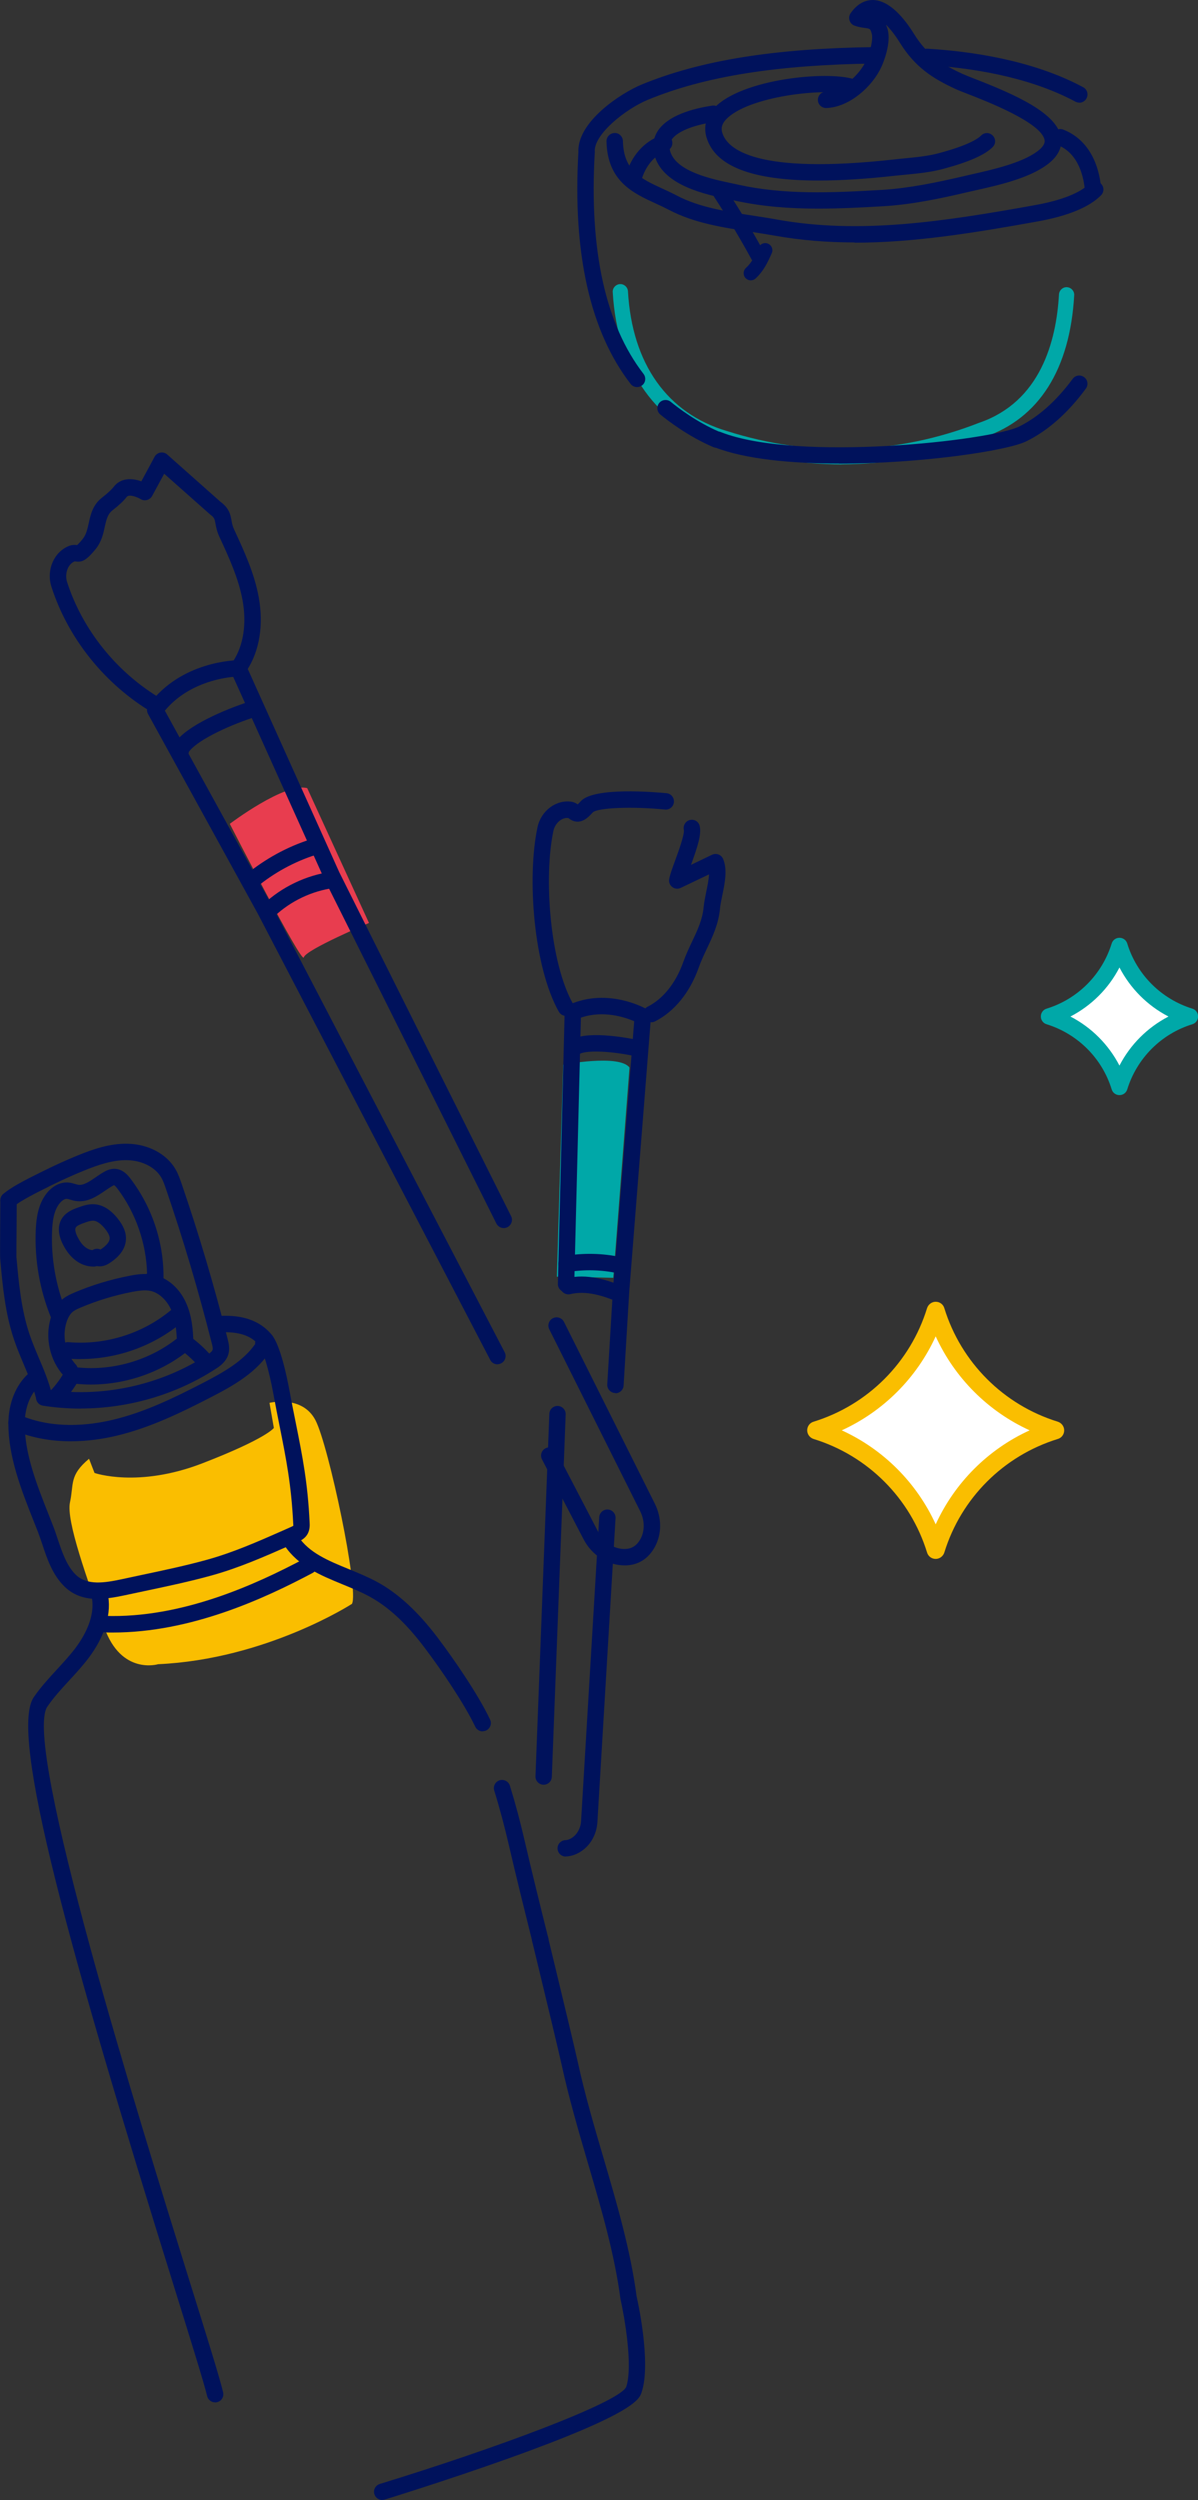 <?xml version="1.0" encoding="UTF-8"?>
<svg id="_レイヤー_2" data-name="レイヤー 2" xmlns="http://www.w3.org/2000/svg" viewBox="0 0 140.03 292.05">
  <rect x="0" y="0" width="140.03" height="292.05" fill="#333333" stroke="none"/>
  <defs>
    <style>
      .cls-1 {
        fill: #fabe00;
      }

      .cls-1, .cls-2, .cls-3, .cls-4, .cls-5 {
        stroke-width: 0px;
      }

      .cls-2 {
        fill: #fff;
      }

      .cls-3 {
        fill: #e83d4f;
      }

      .cls-4 {
        fill: #00a8a8;
      }

      .cls-5 {
        fill: #00125c;
      }
    </style>
  </defs>
  <g id="_レイヤー_1-2" data-name="レイヤー 1">
    <g>
      <path class="cls-5" d="m87.76,32.75c-.23,0-.45-.09-.62-.27-.31-.34-.29-.87.05-1.18.69-.63,1.05-1.39,1.49-2.4.18-.42.67-.62,1.1-.43.42.18.62.68.43,1.1-.49,1.12-.97,2.11-1.89,2.96-.16.15-.36.22-.56.22Z"/>
      <path class="cls-5" d="m88.58,30.75c-.3,0-.58-.16-.73-.44-1.35-2.48-2.82-4.93-4.37-7.3-.25-.39-.15-.9.24-1.16.39-.25.9-.15,1.16.24,1.58,2.4,3.08,4.9,4.44,7.42.22.4.07.91-.34,1.13-.13.07-.26.1-.4.1Z"/>
      <path class="cls-4" d="m98.38,54.25c-4.66,0-9.33-.73-13.91-2.18-7.64-2.25-12.33-8.79-12.85-17.94-.03-.49.35-.91.84-.94.49-.03.91.35.94.84.48,8.47,4.59,14.27,11.59,16.33,9.74,3.1,19.92,2.76,29.46-.97,7.16-2.45,9.02-9.51,9.33-15,.03-.49.45-.87.94-.84.49.03.87.45.84.94-.49,8.66-4.12,14.39-10.5,16.57-5.42,2.12-11.05,3.18-16.69,3.18Z"/>
      <path class="cls-3" d="m26.86,96.24s6.45-4.88,9.05-4.17l7.22,15.75s-7.42,3.13-7.62,4.02c-.2.89-8.65-15.6-8.65-15.6Z"/>
      <path class="cls-4" d="m65.83,124.37s6.55-1.25,7.75.34l-1.89,24.56-6.6-.13.74-24.77Z"/>
      <path class="cls-1" d="m10.41,170.42l.64,1.65s5.08,1.78,12.61-1.13c7.53-2.91,8.35-4.13,8.35-4.13l-.51-2.93s3.83-.96,5.38,2.04c1.55,3.01,5.11,19.87,4.26,21.44,0,0-10.03,6.48-22.66,7.05,0,0-4.31,1.31-6.29-4.3-1.98-5.61-4.48-12.45-4.01-14.61s-.11-3.14,2.23-5.09Z"/>
      <g>
        <path class="cls-5" d="m58.15,159.38c-.35,0-.68-.19-.85-.52l-27.18-52.15-12.82-23.31c-.18-.33-.15-.73.07-1.03,3.79-5.18,10.24-5.24,10.51-5.25h0c.38,0,.72.22.87.56l10.9,24.2,20.09,40.19c.24.47.04,1.05-.43,1.29-.48.24-1.05.04-1.29-.43l-20.11-40.23-10.65-23.63c-1.49.14-5.39.82-7.99,3.95l12.53,22.78,27.19,52.17c.24.47.06,1.05-.41,1.29-.14.07-.29.11-.44.11Z"/>
        <path class="cls-5" d="m72.99,182.86c-.07,0-.13,0-.2,0-1.88-.08-3.64-1.24-4.58-3.05l-4.86-9.33c-.24-.47-.06-1.05.41-1.29.47-.25,1.05-.06,1.29.41l4.86,9.33c.62,1.2,1.76,1.97,2.96,2.02.93.03,1.55-.35,2.01-1.2.5-.95.48-2.15-.06-3.23l-10.62-21.24c-.24-.47-.04-1.05.43-1.29.48-.24,1.05-.04,1.29.43l10.62,21.24c.81,1.62.83,3.48.04,4.98-.77,1.46-2,2.23-3.58,2.23Z"/>
        <path class="cls-5" d="m21.12,88.68s-.07,0-.11,0c-.53-.06-.9-.55-.85-1.08.05-.51.33-.89.56-1.17,1.69-2.01,6.47-3.88,8.77-4.58.5-.16,1.04.13,1.2.63.16.51-.13,1.04-.63,1.2-2.95.91-6.71,2.62-7.86,3.99-.1.12-.12.16-.13.18-.05.49-.46.84-.94.84Z"/>
        <path class="cls-5" d="m29.38,103.86c-.28,0-.55-.12-.74-.35-.34-.41-.28-1.01.13-1.35,2.21-1.82,4.81-3.25,7.54-4.11.5-.16,1.04.12,1.2.62.16.5-.12,1.04-.62,1.2-2.49.79-4.88,2.1-6.9,3.77-.18.15-.4.22-.61.22Z"/>
        <path class="cls-5" d="m31.44,107.29c-.25,0-.51-.1-.7-.3-.36-.39-.34-.99.04-1.35,2.18-2.05,5.02-3.4,7.99-3.81.53-.07,1.01.3,1.08.82.07.52-.3,1.01-.82,1.08-2.58.35-5.04,1.52-6.94,3.3-.19.17-.42.26-.66.26Z"/>
        <path class="cls-5" d="m18.35,83.4c-.17,0-.33-.04-.49-.13-5.57-3.29-9.89-8.65-11.84-14.7-.65-2,.31-4.17,2.14-4.83.39-.12.66-.09.85-.06.11-.1.33-.31.65-.71.41-.5.55-1.13.71-1.85.22-1.01.47-2.15,1.57-3,.86-.67,1.19-1.05,1.32-1.21.85-1.14,2.21-1.06,3.26-.68l1.55-2.87c.14-.26.39-.44.68-.49.29-.05.58.03.8.23l6.21,5.51c1.05.77,1.18,1.53,1.3,2.19.06.34.12.67.33,1.11,1.15,2.48,2.34,5.05,2.85,7.85.59,3.24.1,6.27-1.38,8.54-.29.44-.88.57-1.33.28-.44-.29-.57-.88-.28-1.33,1.21-1.85,1.6-4.39,1.1-7.14-.47-2.56-1.6-5.02-2.7-7.39-.31-.67-.4-1.19-.47-1.58-.1-.53-.12-.67-.62-1.04l-5.37-4.76-1.41,2.6c-.13.23-.34.4-.6.47-.25.07-.53.03-.75-.11-.33-.2-1.34-.63-1.63-.24-.33.43-.87.95-1.67,1.57-.52.41-.68.99-.88,1.9-.18.84-.39,1.79-1.1,2.65-.91,1.11-1.38,1.37-1.81,1.42-.23.03-.43,0-.58-.02-.02,0-.03,0-.04,0-.86.36-1.16,1.53-.88,2.41,1.81,5.61,5.82,10.58,10.99,13.64.46.27.61.86.34,1.31-.18.3-.5.47-.83.47Z"/>
      </g>
      <g>
        <path class="cls-5" d="m63.55,208.49s-.02,0-.04,0c-.53-.02-.94-.47-.92-.99l1.62-42.34c.02-.53.47-.94.99-.92.53.02.94.47.92.99l-1.62,42.34c-.02.52-.44.92-.96.92Z"/>
        <path class="cls-5" d="m71.94,162.73s-.04,0-.06,0c-.53-.03-.93-.49-.9-1.01l.66-10.98,2.49-31.44c-1.07-.46-3.61-1.32-6.23-.42l-.78,31.14c-.01.53-.46.98-.98.93-.53-.01-.95-.45-.93-.98l.79-31.77c0-.37.23-.7.57-.85,4.53-2,8.86.44,9.04.55.32.19.51.54.48.91l-2.54,32.08-.66,10.97c-.03.51-.45.9-.96.9Z"/>
        <path class="cls-5" d="m66.13,216.88c-.52,0-.94-.41-.96-.93-.02-.53.4-.97.93-.99.21,0,.43-.08.66-.21.66-.38,1.11-1.15,1.16-2.02l2.12-35.49c.03-.53.5-.94,1.01-.9.53.03.93.49.9,1.01l-2.12,35.49c-.09,1.53-.89,2.87-2.13,3.57-.51.29-1.03.44-1.55.46,0,0-.02,0-.03,0Z"/>
        <path class="cls-5" d="m74.6,123.44c-.07,0-.14,0-.21-.02-2.27-.52-5.31-.8-6.5-.37-.02,0-.05.02-.07.03-.32.37-.88.44-1.28.14-.43-.31-.52-.91-.21-1.34.26-.36.63-.53.92-.63,2.39-.87,7.36.25,7.58.3.52.12.84.63.72,1.15-.1.44-.5.75-.93.75Z"/>
        <path class="cls-5" d="m72.42,148.76c-.07,0-.14,0-.21-.02-1.9-.41-3.91-.46-5.83-.14-.52.09-1.02-.26-1.1-.79-.09-.52.26-1.02.79-1.1,2.15-.36,4.42-.31,6.56.16.52.11.84.62.73,1.14-.1.45-.49.75-.94.75Z"/>
        <path class="cls-5" d="m72.48,152.11c-.12,0-.24-.02-.36-.07-1.65-.67-3.59-1.31-5.46-.86-.52.12-1.03-.2-1.15-.71-.12-.52.2-1.03.71-1.15,2.4-.56,4.7.17,6.63.96.49.2.72.76.52,1.25-.15.37-.51.6-.89.6Z"/>
        <path class="cls-5" d="m76.14,119.42c-.35,0-.69-.19-.86-.53-.24-.47-.05-1.05.42-1.29,1.82-.92,3.29-2.77,4.16-5.2.31-.87.68-1.66,1.04-2.42.63-1.32,1.22-2.58,1.35-4.04.05-.52.17-1.09.29-1.71.14-.67.3-1.44.34-2.09l-3.31,1.58c-.32.16-.71.12-.99-.1-.29-.22-.43-.58-.36-.93.09-.52.38-1.3.71-2.21.36-.98,1.11-3.03,1-3.54-.11-.51.21-1.03.71-1.15.51-.12,1.02.18,1.14.69.24.97-.24,2.43-1.01,4.55l2.46-1.18c.24-.11.51-.12.75-.03.24.09.44.28.54.52.53,1.23.2,2.86-.1,4.29-.12.56-.22,1.08-.26,1.49-.16,1.8-.86,3.27-1.53,4.69-.34.72-.69,1.46-.97,2.25-1.03,2.9-2.85,5.12-5.1,6.26-.14.07-.29.1-.43.1Z"/>
        <path class="cls-5" d="m66.16,118.68c-.33,0-.66-.18-.84-.49-2.95-5.23-3.75-15.7-2.49-21.57.42-1.94,2.23-3.27,4.04-2.95.31.07.52.2.66.3.09-.09.2-.2.27-.28l.1-.11c1.57-1.66,8.61-1.05,10.01-.92.53.05.91.52.86,1.05-.05.53-.52.92-1.05.86-3.81-.38-7.82-.22-8.43.33l-.09.1c-.4.43-1.22,1.32-2.29.86-.21-.09-.36-.21-.47-.29,0,0-.01,0-.02-.01-.82-.09-1.55.67-1.73,1.48-1.16,5.42-.42,15.44,2.29,20.23.26.46.1,1.05-.36,1.31-.15.08-.31.12-.47.12Z"/>
      </g>
      <g>
        <path class="cls-5" d="m95.61,24.37c-3.3,0-6.48-.23-9.64-.92l-.68-.14c-2.85-.6-7.62-1.6-8.73-4.97-.35-1.07-.25-2.1.28-2.97,1.16-1.88,4.13-2.69,6.41-3.03.53-.08,1.01.28,1.09.81.08.52-.28,1.01-.81,1.09-2.62.39-4.47,1.17-5.07,2.14-.24.39-.27.83-.1,1.37.76,2.32,4.86,3.18,7.31,3.69l.69.15c5.29,1.16,10.72.95,16.76.59,3.15-.19,6.45-.89,9.27-1.54.35-.08.73-.17,1.12-.26,2.49-.56,5.91-1.33,7.74-2.7.62-.46.91-.9.85-1.29-.28-2.03-6.78-4.56-8.92-5.39-.64-.25-1.16-.45-1.46-.59-2.73-1.25-4.78-2.59-6.53-5.41-.54-.87-1.1-1.59-1.63-2.12.06.15.12.32.18.5.47,1.63-.49,3.93-.69,4.37-1.03,2.32-3.73,4.77-6.46,4.87-.53.01-.97-.39-.99-.92-.02-.53.39-.97.92-.99,1.9-.07,4-1.98,4.77-3.73.44-.99.79-2.41.6-3.06-.16-.57-.18-.57-.83-.66-.32-.04-.72-.1-1.17-.26-.28-.1-.5-.32-.59-.61-.09-.28-.05-.59.12-.84C100.33.24,101.35,0,102.04,0c1.96.04,3.69,2.18,4.8,3.97,1.5,2.42,3.23,3.55,5.7,4.68.29.13.76.31,1.36.55,4.69,1.82,9.73,4.01,10.13,6.92.11.78-.08,1.95-1.6,3.09-2.16,1.62-5.66,2.41-8.47,3.04l-1.11.25c-2.89.68-6.3,1.4-9.59,1.59-2.64.16-5.18.28-7.64.28Z"/>
        <path class="cls-5" d="m95.66,21.09c-7.77,0-12.08-1.67-13.08-5.05-.28-.95-.3-2.36,1.22-3.74,3.59-3.24,13.56-4.08,16.29-2.95.49.2.72.76.52,1.25-.2.49-.76.72-1.25.52-2.2-.91-11.32-.05-14.27,2.61-.85.76-.79,1.37-.67,1.77.58,1.93,3.95,4.91,20.06,3.13.42-.05.83-.09,1.25-.13,1.4-.14,2.73-.26,4.06-.62,3.39-.91,4.52-1.67,4.89-2.05.37-.38.98-.38,1.35,0,.38.37.38.98,0,1.35-.91.92-2.8,1.75-5.75,2.54-1.48.4-2.95.54-4.37.68-.41.04-.81.08-1.22.12-3.4.38-6.41.57-9.02.57Z"/>
        <path class="cls-5" d="m127.77,23.26c-.5,0-.92-.38-.95-.89-.12-1.61-.7-4.46-3.23-5.44-.49-.19-.74-.75-.55-1.24.19-.49.75-.74,1.24-.55,2.6,1.01,4.18,3.53,4.45,7.08.04.53-.36.99-.88,1.03-.02,0-.05,0-.07,0Z"/>
        <path class="cls-5" d="m74.01,21.89c-.08,0-.17-.01-.25-.03-.51-.14-.81-.66-.68-1.17.65-2.43,2.16-4.17,4.24-4.89.5-.18,1.05.09,1.22.59.17.5-.09,1.05-.59,1.22-1.46.51-2.53,1.78-3.02,3.58-.11.43-.5.71-.92.71Z"/>
        <path class="cls-5" d="m98.06,54.15c-5.57,0-10.96-.51-14.5-1.89-.49-.19-.74-.75-.54-1.24.19-.49.75-.74,1.24-.54,8.97,3.52,31.54.99,34.86-.65,2.24-1.11,4.35-2.99,6.26-5.57.31-.43.91-.52,1.34-.2.43.31.52.91.2,1.34-2.09,2.84-4.43,4.91-6.95,6.15-2.25,1.12-12.36,2.61-21.91,2.61Z"/>
        <path class="cls-5" d="m83.73,52.3c-.13,0-.25-.02-.38-.08-2.88-1.23-5.27-3.06-6.16-3.79-.41-.33-.47-.94-.14-1.35.33-.41.94-.47,1.35-.14.83.68,3.04,2.38,5.7,3.51.49.21.71.77.51,1.26-.16.36-.51.58-.88.58Z"/>
        <path class="cls-5" d="m74.47,45.22c-.29,0-.57-.13-.76-.37-4.74-6.14-6.79-15.27-6.1-27.13.03-.53.49-.93,1.01-.9.53.03.93.48.9,1.01-.66,11.38,1.25,20.08,5.7,25.85.32.42.25,1.02-.17,1.34-.17.13-.38.2-.58.2Z"/>
        <path class="cls-5" d="m126.16,11.99c-.15,0-.31-.04-.45-.11-5.63-3.02-12.57-3.99-17.41-4.28-.53-.03-.93-.48-.9-1.01.03-.53.49-.93,1.01-.9,5.03.3,12.27,1.32,18.2,4.5.47.25.64.83.39,1.3-.17.32-.5.51-.85.51Z"/>
        <path class="cls-5" d="m68.57,18.73c-.5,0-.92-.39-.96-.9-.22-3.58,4.98-6.96,7.38-7.95,6.89-2.84,15.55-4.23,27.26-4.38.49,0,.96.42.97.95,0,.53-.42.96-.95.97-11.46.15-19.9,1.49-26.55,4.24-2.55,1.05-6.32,4.01-6.2,6.06.03.53-.37.98-.9,1.02-.02,0-.04,0-.06,0Z"/>
        <path class="cls-5" d="m99.89,28.32c-3.15,0-6.27-.24-9.39-.8-.86-.15-1.75-.29-2.65-.43-3.31-.5-6.72-1.03-9.63-2.56-.52-.27-1.05-.52-1.58-.76-2.64-1.21-5.64-2.59-5.75-7.25-.01-.53.41-.97.94-.98.51-.04.97.41.98.94.08,3.47,2.09,4.39,4.63,5.56.56.26,1.13.52,1.68.81,2.61,1.38,5.87,1.88,9.02,2.36.92.14,1.83.28,2.7.44,9.61,1.73,19.34.26,30.15-1.69,3.07-.55,5.27-1.42,6.34-2.5.37-.38.98-.38,1.36,0,.38.37.38.98,0,1.36-1.37,1.38-3.84,2.4-7.36,3.04-7.54,1.36-14.56,2.49-21.44,2.49Z"/>
      </g>
      <g>
        <path class="cls-5" d="m6.65,164.02c-.24,0-.47-.09-.66-.26-.38-.36-.4-.97-.04-1.35.64-.67,1.18-1.43,1.63-2.24.19-.35.58-.54.97-.49,4.38.6,9.03-.73,12.43-3.56.33-.28.81-.3,1.17-.04.8.57,1.55,1.23,2.22,1.95.36.39.34.99-.05,1.35-.39.36-.99.34-1.35-.05-.42-.45-.87-.87-1.35-1.26-3.57,2.71-8.21,4.02-12.68,3.59-.46.75-.99,1.44-1.59,2.08-.19.2-.44.3-.7.3Z"/>
        <path class="cls-5" d="m8.16,161.03c-.26,0-.52-.11-.71-.31-1.61-1.77-2.21-4.41-1.53-6.71.3-.99.78-1.76,1.44-2.28.42-.33.88-.54,1.32-.73,2.07-.88,4.23-1.53,6.44-1.96.85-.17,1.85-.32,2.87-.11,1.58.33,2.98,1.54,3.75,3.25.68,1.49.82,3.12.86,4.52.02.53-.4.97-.93.99-.51.01-.97-.4-.99-.93-.04-1.21-.15-2.61-.69-3.79-.52-1.13-1.44-1.96-2.4-2.17-.67-.14-1.44-.01-2.12.11-2.07.4-4.11,1.02-6.05,1.84-.33.14-.64.28-.88.46-.34.27-.61.72-.79,1.33-.5,1.67-.06,3.58,1.11,4.87.36.39.33,1-.06,1.35-.18.17-.41.25-.64.25Z"/>
        <path class="cls-5" d="m6.84,154.49c-.38,0-.74-.23-.89-.6-1.31-3.21-1.92-6.74-1.77-10.21.06-1.33.26-3.02,1.3-4.31.68-.84,1.58-1.29,2.48-1.23.32.02.58.1.82.17.11.03.23.07.34.09.64.11,1.34-.38,2.09-.89.29-.2.58-.4.88-.57.35-.21.82-.43,1.39-.4.95.07,1.53.83,1.78,1.16,2.65,3.49,4.01,7.82,3.84,12.19-.02.39-.26.73-.62.86-.36.13-.77.04-1.04-.25l-.34-.36c-.36-.39-.34-.99.05-1.35.01-.01.02-.02.04-.03-.09-3.53-1.33-7.09-3.46-9.9-.26-.34-.37-.4-.4-.41,0,0-.07.02-.27.14-.26.15-.51.33-.77.5-.98.67-2.1,1.43-3.49,1.2-.19-.03-.38-.08-.56-.14-.16-.05-.3-.09-.41-.1-.25-.03-.59.19-.86.52-.7.86-.84,2.16-.88,3.19-.14,3.19.43,6.44,1.63,9.4.2.49-.04,1.05-.53,1.25-.12.05-.24.07-.36.07Z"/>
        <path class="cls-5" d="m10.89,147.96c-.77,0-1.54-.29-2.2-.84-.53-.44-.97-1.02-1.35-1.78-.68-1.36-.48-2.3-.19-2.85.48-.9,1.45-1.25,2.03-1.45.51-.18,1.15-.41,1.87-.36.97.07,1.88.63,2.71,1.67.69.86,1.01,1.67.96,2.47-.06,1.03-.71,1.95-1.91,2.73-.51.34-1.04.45-1.49.35-.09.03-.18.05-.27.06-.05,0-.11,0-.16,0Zm-.04-5.36c-.3,0-.67.13-1.02.26-.32.11-.85.3-.98.55-.11.2-.03.6.21,1.08.26.52.54.9.86,1.16.28.23.59.37.89.39.28-.19.64-.21.94-.07.01,0,.02-.01.03-.02.65-.43,1.02-.87,1.04-1.25.02-.3-.16-.67-.54-1.15-.33-.41-.84-.92-1.36-.95-.02,0-.05,0-.07,0Z"/>
        <path class="cls-5" d="m9.41,158.77c-.52,0-1.04-.02-1.56-.07-.53-.05-.92-.51-.87-1.04.05-.53.5-.92,1.04-.87,4.34.37,8.75-1.02,12.08-3.84.4-.34,1.01-.29,1.35.11.34.4.29,1.01-.11,1.35-3.32,2.81-7.59,4.35-11.92,4.35Z"/>
        <g>
          <path class="cls-5" d="m11.44,186.79c-1.39,0-2.75-.34-3.87-1.42-1.42-1.36-2.06-3.26-2.62-4.95-.17-.51-.34-1-.52-1.48l-.5-1.26c-1.39-3.51-2.97-7.48-2.95-11.4.01-2.35.86-4.46,2.31-5.79.39-.36,1-.33,1.35.06.36.39.33,1-.06,1.35-1.06.97-1.68,2.57-1.69,4.39-.02,3.55,1.42,7.17,2.81,10.68l.5,1.27c.2.5.37,1.03.55,1.57.52,1.54,1.06,3.14,2.13,4.17,1.3,1.25,3.34.93,5.32.51.77-.17,1.54-.33,2.33-.5,2.56-.54,5.21-1.1,7.73-1.8,3.04-.85,5.83-2.08,8.78-3.38l.81-.36c.2-.09.39-.17.44-.22,0-.02-.02-.22-.02-.3-.22-4.48-.82-7.49-1.58-11.3-.24-1.19-.49-2.46-.75-3.87-.5-2.71-1.2-5.07-1.66-5.62-.94-1.12-2.32-1.58-4.47-1.51-.55.02-.97-.39-.99-.92-.02-.53.39-.97.92-.99,1.74-.07,4.25.09,6.01,2.19,1.02,1.21,1.79,4.95,2.08,6.51.26,1.4.51,2.65.75,3.84.78,3.89,1.39,6.96,1.61,11.58.02.33.04.87-.25,1.38-.33.56-.86.79-1.25.96l-.87.38c-2.88,1.27-5.87,2.59-9.04,3.47-2.58.72-5.26,1.28-7.85,1.83-.78.16-1.55.33-2.31.49-1.03.22-2.12.42-3.18.42Z"/>
          <path class="cls-5" d="m25.14,280.64c-.43,0-.83-.3-.93-.74-.38-1.59-1.84-6.26-3.85-12.72C8.07,227.76,1.04,202.48,3.95,198.26c.81-1.18,1.78-2.23,2.71-3.24.76-.83,1.48-1.61,2.13-2.46.94-1.24,2.45-3.68,1.91-6.1-.12-.52.21-1.03.73-1.14.51-.11,1.03.21,1.14.73.53,2.36-.27,5.08-2.25,7.68-.7.92-1.48,1.77-2.24,2.59-.93,1.01-1.81,1.97-2.54,3.04-2.97,4.3,10.79,48.42,16.66,67.26,2.03,6.5,3.49,11.19,3.88,12.85.12.52-.19,1.03-.71,1.15-.07.02-.15.03-.22.03Z"/>
          <path class="cls-5" d="m44.68,292.05c-.41,0-.79-.27-.92-.68-.16-.51.13-1.04.64-1.2,13.44-4.12,27.89-9.48,28.79-11.32.82-2.42-.2-8.22-.66-10.25-.71-5.34-2.22-10.49-3.82-15.94-1.08-3.69-2.2-7.52-3.04-11.36-.31-1.44-1.76-7.45-2.72-11.43l-.74-3.06c-.12-.52.2-1.03.71-1.15.51-.12,1.03.19,1.15.71l.74,3.06c.96,3.98,2.41,10.01,2.73,11.47.82,3.77,1.93,7.56,3.01,11.22,1.55,5.28,3.15,10.74,3.86,16.14.06.23,1.76,7.77.58,11.22-.27.8-.84,2.46-15.7,7.76-7.15,2.55-14.26,4.74-14.33,4.76-.09.03-.19.04-.28.04Z"/>
          <path class="cls-5" d="m63.15,227.56c-.43,0-.82-.29-.93-.73l-.06-.26c-.9-3.62-1.83-7.35-2.66-10.94-.54-2.32-1.1-4.43-1.73-6.46-.16-.51.13-1.04.63-1.2.5-.15,1.04.13,1.2.63.64,2.07,1.22,4.23,1.76,6.59.83,3.57,1.75,7.3,2.65,10.9l.07.26c.13.51-.19,1.03-.7,1.16-.08.02-.16.03-.23.03Z"/>
          <path class="cls-5" d="m56.42,202.26c-.36,0-.7-.2-.87-.55-1.25-2.63-3.9-6.56-5.97-9.29-2.14-2.83-4.18-4.71-6.42-5.93-.96-.52-2.05-.97-3.1-1.4-2.56-1.05-5.21-2.14-6.81-4.56-.29-.44-.17-1.04.27-1.33.44-.29,1.04-.17,1.33.27,1.27,1.93,3.54,2.86,5.94,3.84,1.1.45,2.23.92,3.29,1.49,2.45,1.33,4.75,3.45,7.03,6.45,1.97,2.6,4.77,6.68,6.17,9.62.23.48.03,1.05-.45,1.28-.13.06-.27.09-.41.09Z"/>
          <path class="cls-5" d="m9.42,164.55c-1.48,0-2.95-.11-4.4-.34-.52-.08-.88-.57-.8-1.1.08-.52.57-.88,1.1-.8,6.46,1.02,13.32-.43,18.82-3.98.21-.13.64-.41.71-.65.05-.18-.03-.52-.1-.77-1.53-6.06-3.33-12.13-5.36-18.05-.15-.43-.31-.91-.54-1.3-.69-1.2-2.25-2-3.98-2.03-1.7-.04-3.46.57-5.08,1.23-1.3.53-2.6,1.12-3.86,1.74l-.35.18c-.91.45-3.31,1.63-3.9,2.23-.37.37-.98.37-1.36,0-.37-.37-.37-.98,0-1.36.75-.75,2.67-1.73,4.41-2.59l.35-.17c1.3-.65,2.65-1.26,3.99-1.81,1.82-.74,3.79-1.42,5.85-1.37,2.43.05,4.57,1.2,5.6,2.99.32.55.52,1.15.69,1.63,2.05,5.96,3.86,12.09,5.4,18.2.11.44.28,1.1.08,1.78-.27.92-1.07,1.44-1.51,1.72-4.65,3.01-10.21,4.61-15.75,4.61Z"/>
          <path class="cls-5" d="m5.11,163.93c-.43,0-.82-.29-.93-.72-.33-1.3-.86-2.53-1.41-3.84-.39-.93-.8-1.89-1.13-2.88-1.05-3.1-1.34-6.34-1.62-9.48-.02-.25-.01-1.41,0-3.83.01-1.21.02-2.71.02-2.91-.03-.53.38-.98.9-1.01.53-.02.98.37,1.01.89.01.21,0,1.09-.01,3.05-.01,1.43-.03,3.39-.02,3.64.27,3.02.56,6.15,1.53,9.03.31.92.7,1.84,1.08,2.74.56,1.31,1.13,2.67,1.5,4.11.13.51-.18,1.04-.69,1.17-.08.02-.16.03-.24.03Z"/>
          <path class="cls-5" d="m8.27,168.37c-2.14,0-4.45-.34-6.71-1.3-.49-.21-.71-.77-.5-1.26.21-.49.77-.71,1.26-.5,3.87,1.66,8.02,1.22,10.82.56,3.74-.88,7.25-2.6,10.53-4.29,2.44-1.26,4.75-2.56,6.15-4.56-.01-.19.02-.37.1-.53.16-.31.56-.55.9-.55.37,0,.73.18.92.5.1.17.3.64-.05,1.22-1.62,2.63-4.3,4.16-7.15,5.62-3.38,1.74-7.02,3.52-10.96,4.45-1.48.35-3.32.64-5.31.64Zm21.79-11.72s0,0,0,0c0,0,0,0,0,0Z"/>
          <path class="cls-5" d="m13.18,190.71c-.32,0-.65,0-.97-.02-.53-.02-.94-.46-.93-.99.02-.53.45-.94.99-.93,9.04.29,17.67-3.7,23.37-6.72.47-.25,1.05-.07,1.3.4.25.47.07,1.05-.4,1.3-5.69,3.02-14.23,6.96-23.36,6.96Z"/>
        </g>
      </g>
      <g>
        <path class="cls-2" d="m123.33,167.09h0c-6.67,2.06-11.9,7.28-13.96,13.96h0c-2.06-6.67-7.28-11.9-13.96-13.96h0c6.67-2.06,11.9-7.28,13.96-13.96h0c2.06,6.67,7.28,11.9,13.96,13.96h0Z"/>
        <path class="cls-1" d="m109.37,182.11h0c-.47,0-.88-.3-1.01-.75-1.96-6.34-6.91-11.3-13.26-13.26-.44-.14-.75-.55-.75-1.01,0-.47.3-.88.75-1.01,6.34-1.96,11.3-6.91,13.26-13.26.14-.44.55-.75,1.01-.75.47,0,.88.3,1.01.75,1.96,6.34,6.92,11.3,13.26,13.26.44.14.75.55.75,1.01,0,.47-.3.88-.75,1.01-6.34,1.96-11.3,6.91-13.26,13.26-.14.44-.55.75-1.01.75Zm-10.98-15.02c4.86,2.22,8.76,6.12,10.98,10.98,2.22-4.86,6.12-8.76,10.98-10.98-4.86-2.22-8.76-6.12-10.98-10.98-2.22,4.86-6.12,8.76-10.98,10.98Z"/>
      </g>
      <g>
        <path class="cls-2" d="m139.08,118.75h0c-3.94,1.22-7.02,4.3-8.23,8.23h0c-1.22-3.94-4.3-7.02-8.23-8.23h0c3.94-1.22,7.02-4.3,8.23-8.23h0c1.22,3.94,4.3,7.02,8.23,8.23h0Z"/>
        <path class="cls-4" d="m130.85,127.93c-.42,0-.79-.27-.91-.67-1.12-3.64-3.97-6.48-7.61-7.61-.4-.12-.67-.49-.67-.91s.27-.79.67-.91c3.64-1.12,6.48-3.97,7.61-7.61.12-.4.49-.67.91-.67s.79.27.91.67c1.12,3.64,3.97,6.48,7.61,7.61.4.12.67.49.67.91s-.27.79-.67.91c-3.64,1.12-6.48,3.97-7.61,7.61-.12.4-.49.67-.91.67Zm-5.73-9.18c2.46,1.27,4.46,3.28,5.73,5.73,1.27-2.46,3.28-4.46,5.73-5.73-2.46-1.27-4.46-3.28-5.73-5.73-1.27,2.46-3.28,4.46-5.73,5.73Z"/>
      </g>
    </g>
  </g>
</svg>